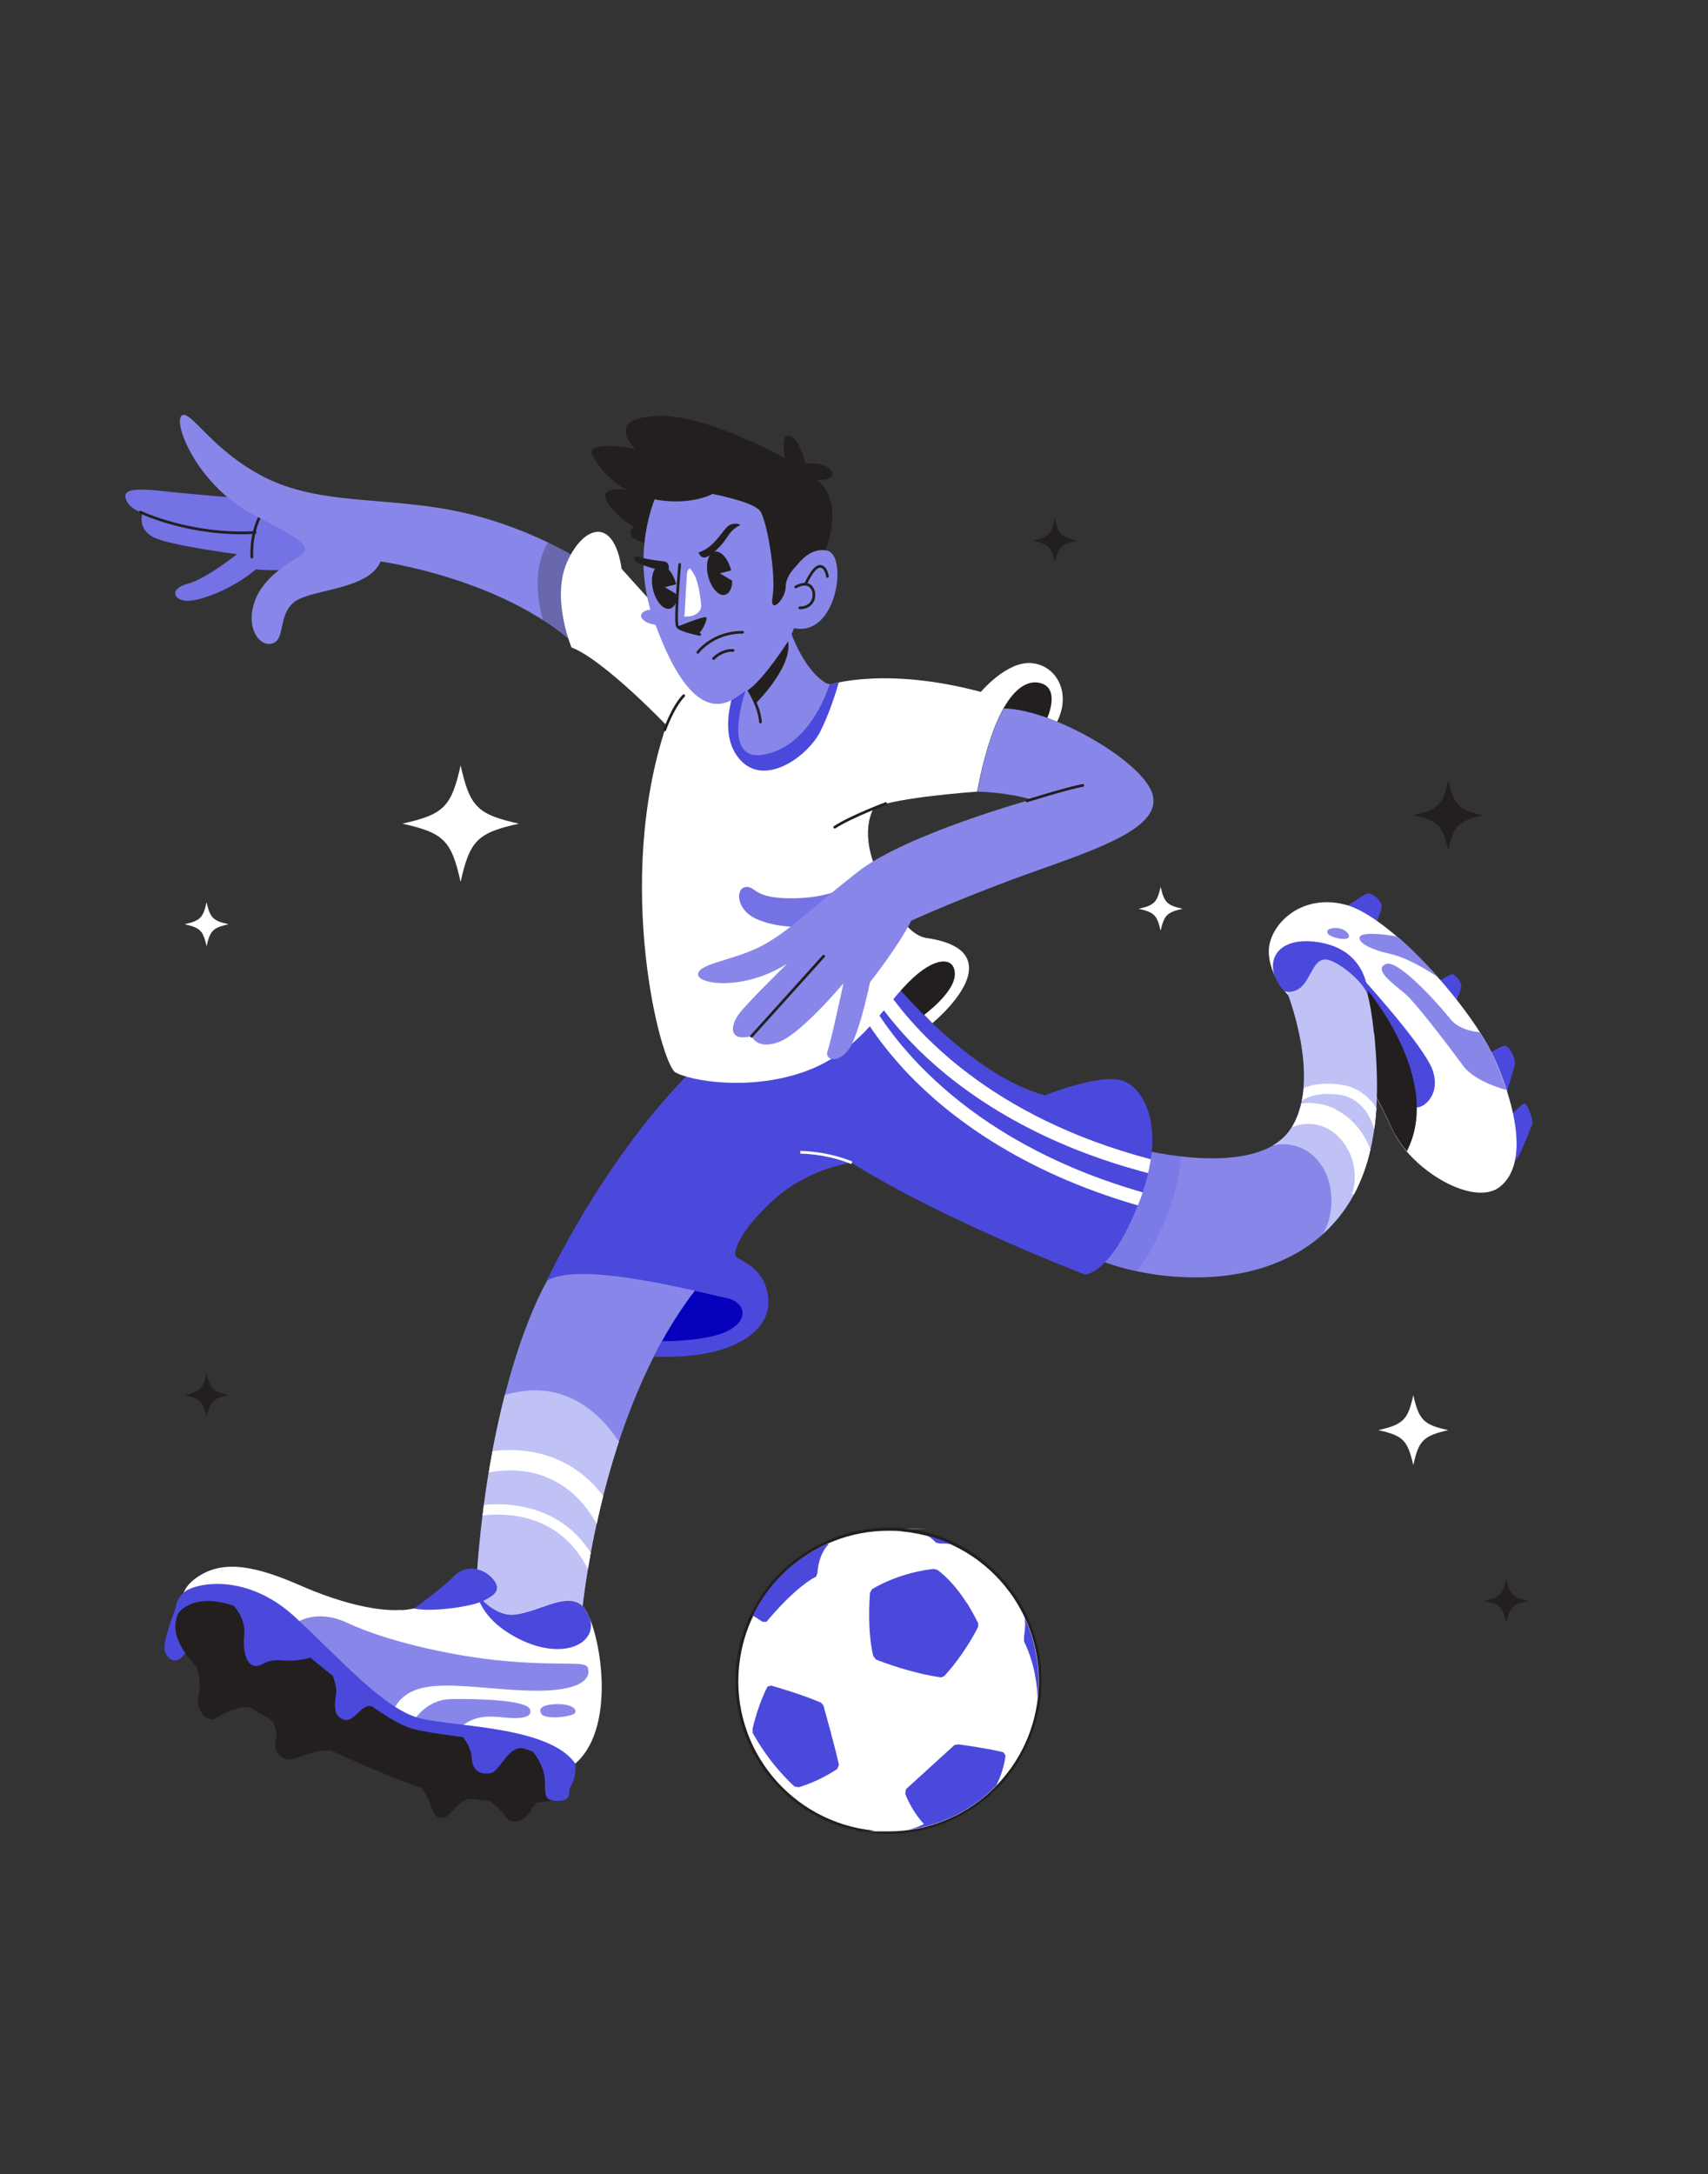 <?xml version="1.0" encoding="UTF-8"?>
<svg xmlns="http://www.w3.org/2000/svg" version="1.1" viewBox="0 0 630 801.9">
  <rect x="0" y="0" width="630" height="801.9" fill="#333333" stroke="none"/>
  <defs>
    <style>
      .cls-1 {
        stroke: #fff;
        stroke-miterlimit: 10;
      }

      .cls-1, .cls-2 {
        fill: none;
        stroke-width: 1px;
      }

      .cls-2 {
        stroke: #231f1f;
        stroke-linecap: round;
        stroke-linejoin: round;
      }

      .cls-3 {
        fill: #0400bc;
      }

      .cls-3, .cls-4, .cls-5, .cls-6, .cls-7, .cls-8, .cls-9, .cls-10, .cls-11 {
        stroke-width: 0px;
      }

      .cls-4 {
        opacity: .2;
      }

      .cls-4, .cls-5 {
        fill: #4b49dc;
      }

      .cls-4, .cls-7 {
        mix-blend-mode: multiply;
      }

      .cls-6 {
        fill: #c0c1f5;
      }

      .cls-7 {
        opacity: .3;
      }

      .cls-7, .cls-9 {
        fill: #231f1f;
      }

      .cls-8 {
        fill: #7472e4;
      }

      .cls-12 {
        isolation: isolate;
      }

      .cls-10 {
        fill: #fff;
      }

      .cls-11 {
        fill: #8887e9;
      }
    </style>
  </defs>
  <g class="cls-12">
    <g id="Layer_1" data-name="Layer 1">
      <g>
        <g>
          <path class="cls-9" d="M547.1,300.7c-9.2,2.1-10.9,3.8-12.9,12.9-2.1-9.2-3.8-10.9-12.9-12.9,9.2-2.1,10.9-3.8,12.9-12.9,2.1,9.2,3.8,10.9,12.9,12.9Z"/>
          <path class="cls-10" d="M436.2,335.2c-5.7,1.3-6.8,2.3-8.1,8.1-1.3-5.7-2.3-6.8-8.1-8.1,5.7-1.3,6.8-2.3,8.1-8.1,1.3,5.7,2.3,6.8,8.1,8.1Z"/>
          <path class="cls-10" d="M84.3,340.9c-5.7,1.3-6.8,2.3-8.1,8.1-1.3-5.7-2.3-6.8-8.1-8.1,5.7-1.3,6.8-2.3,8.1-8.1,1.3,5.7,2.3,6.8,8.1,8.1Z"/>
          <path class="cls-9" d="M397.2,199.4c-5.7,1.3-6.8,2.3-8.1,8.1-1.3-5.7-2.3-6.8-8.1-8.1,5.7-1.3,6.8-2.3,8.1-8.1,1.3,5.7,2.3,6.8,8.1,8.1Z"/>
          <path class="cls-9" d="M84.3,514.6c-5.7,1.3-6.8,2.3-8.1,8.1-1.3-5.7-2.3-6.8-8.1-8.1,5.7-1.3,6.8-2.3,8.1-8.1,1.3,5.7,2.3,6.8,8.1,8.1Z"/>
          <path class="cls-9" d="M563.7,590.5c-5.7,1.3-6.8,2.3-8.1,8.1-1.3-5.7-2.3-6.8-8.1-8.1,5.7-1.3,6.8-2.3,8.1-8.1,1.3,5.7,2.3,6.8,8.1,8.1Z"/>
          <path class="cls-10" d="M534.2,527.5c-9.2,2.1-10.9,3.8-12.9,12.9-2.1-9.2-3.8-10.9-12.9-12.9,9.2-2.1,10.9-3.8,12.9-12.9,2.1,9.2,3.8,10.9,12.9,12.9Z"/>
          <path class="cls-10" d="M191.4,303.8c-15.3,3.4-18.1,6.2-21.5,21.5-3.4-15.3-6.2-18.1-21.5-21.5,15.3-3.4,18.1-6.2,21.5-21.5,3.4,15.3,6.2,18.1,21.5,21.5Z"/>
        </g>
        <g>
          <path class="cls-3" d="M245.4,480.1c2.7-2,5.4-3.9,8.1-5.9,1.8-1.3,3.7-2.6,5.9-2.8,2-.2,3.9.6,5.7,1.5,3,1.5,5.7,3.4,8.2,5.6,1.6,1.4,3.1,3.2,3.4,5.3.3,1.8-.4,3.6-1.5,5.1-1.1,1.4-2.6,2.5-4.2,3.5-6.7,4.2-14.6,6.3-22.5,6.1-3.4,0-7.2-.9-8.8-3.9-1.4-2.7-.4-6,1.1-8.6,1.7-3,4-5.6,6.7-7.8"/>
          <path class="cls-9" d="M342.8,353.1c2.6-1,5.8-1.6,8,.1,2,1.5,2.4,4.4,2.1,6.9-.8,5.5-4.3,10.2-8.4,13.9-2.2,2-4.6,3.8-7.5,4.2-3,.5-6.2-.8-8.2-3.2-7.5-9.3,6.5-19.1,14-22Z"/>
          <path class="cls-9" d="M370.7,256c2.9-3,6.7-5.4,10.9-5.7,2.3-.2,4.9.3,6.4,2.1,1,1.2,1.3,2.9,1.4,4.4.2,3-.2,6.1-1.3,8.9-.4,1.1-.9,2.2-1.9,2.9-1,.7-2.2.9-3.4,1.1-2.8.4-5.6.8-8.4,1.1-3.1.3-10.7.6-10.8-4.1,0-1.7,1.9-3.9,2.8-5.3,1.3-1.9,2.6-3.8,4.2-5.4Z"/>
          <path class="cls-5" d="M529.3,362.6s5.6-3.3,6.4-3.3c.8,0,3.3,2.5,3.3,4.3s-2.1,5.8-2.1,5.8l-7.6-6.9Z"/>
          <path class="cls-5" d="M548.2,389.3s5.3-3.6,6.9-3.6,4.3,5,3.6,7.4c-.7,2.4-3.1,9.6-3.1,11.5,0,1.9.9,6.1,1.7,6.3.8.1,4.6-4.5,5.3-3.9.7.6,3.4,6.1,2.4,8.2-1,2.1-4.5,12.2-6.4,13.1-1.9,1-6-16.9-7.4-22-1.4-5.1-3.1-17.1-3.1-17.1Z"/>
          <path class="cls-5" d="M495.9,334.8s5.3-3.5,7.6-4.9c2.4-1.4,5.8,2.3,6.1,3.9.3,1.7-2.1,6.9-2.2,7.1,0,.2-11.6-6-11.6-6Z"/>
          <path class="cls-11" d="M201.7,472.6s-21.6,35.5-26.2,114.5c-4.6,78.9,39.1,8.2,39.1,8.2,0,0,6.3-73.2,41.6-119.1,0,0,3.4-21.8-10.3-24.7-13.7-2.9-40.7,14.2-44.3,21.2Z"/>
          <path class="cls-6" d="M228.3,531.7c-15.8-23.4-34.6-19.3-42.1-17.2-4.6,18-9,42-10.7,72.6-4.6,78.9,39.1,8.2,39.1,8.2,0,0,2.6-30,13.7-63.6Z"/>
          <path class="cls-10" d="M220.1,562.1c.7-3.3,1.5-6.8,2.4-10.3-12.9-17-30.7-17.8-40.8-16.6-.5,2.6-.9,5.2-1.4,7.9,8.3-1.6,27.8-2.6,39.8,19Z"/>
          <path class="cls-10" d="M216.9,578.6c.3-1.9.7-3.8,1-5.9-11.5-17.9-30.6-18.5-39.4-17.6-.2,1.3-.3,2.6-.5,3.9,8.1-1,28.3-1.2,38.8,19.7Z"/>
          <path class="cls-11" d="M421.1,424s42.4,10.9,54.8-7.3c12.4-18.2-1.7-52.2-1.7-52.2,0,0,2.8-13.5,13.5-13.8,10.7-.3,16.8,6.8,19.1,30.7,2.3,23.8,3.6,60.9-26.7,79.7-30.3,18.7-71.5,6.4-77,2.3-5.5-4.2,6-34.5,18-39.3Z"/>
          <path class="cls-10" d="M475.2,367.1s-7.3-7.2-7.2-16.4c.1-9.3,11.6-21.4,28.3-17,16.6,4.3,47,38.2,55.5,57.9,8.4,19.7,11.1,38.4,1.5,46.1-9.6,7.7-32.7-6-39.6-20.8-6.9-14.8-13.6-26-14.7-28.1-1.1-2.1-23.7-21.6-23.7-21.6Z"/>
          <path class="cls-11" d="M551.7,391.5c-1.4-3.3-3.4-6.9-5.9-10.8,0,0-7.2-.3-10.8-4.8-3.6-4.6-19.3-22.4-23.9-20.3-4.6,2.1,2.9,7.3,6.9,10.7,4.1,3.3,17.1,20.6,21.6,26.7,4.4,6.1,15.9,9,16,9-1.1-3.4-2.4-6.9-3.9-10.4Z"/>
          <path class="cls-11" d="M515.4,345.5c-1.6-.5-12.8-2.1-13.8,0-1,2.1,3.8,4.7,11.4,6.4,7.6,1.7,17.5,8.6,17.6,8.7-4.9-5.5-10.1-10.8-15.2-15.2Z"/>
          <path class="cls-5" d="M502.4,360.7s22.5,24.7,25.9,33.7c3.4,8.9-3,15-6.9,14-3.9-1-17.2-17.7-18.1-18.8-.8-1.1-.9-28.9-.9-28.9Z"/>
          <path class="cls-9" d="M518.9,424.7c13.7-26.8-15.1-60.3-15.1-60.3,0,0-8.6,5.6-14.9,14.7,5,4.5,9.6,8.7,10.1,9.6,1.1,2.1,7.9,13.3,14.7,28.1,1.3,2.7,3.1,5.4,5.3,7.9Z"/>
          <path class="cls-11" d="M489.6,343.5s0-1.3,3.4-1.2c3.5.1,6,3.3,3.7,3.9-2.2.6-7.7-1-7.1-2.7Z"/>
          <path class="cls-6" d="M506.8,381.3c-2.3-23.8-8.4-31-19.1-30.7-10.7.3-13.5,13.8-13.5,13.8,0,0,14.1,34,1.7,52.2-1.7,2.5-3.9,4.4-6.5,5.9,0,0,0,0,0,0,0,0,9.7-2.9,16.9,5.8,7.2,8.8,5.1,22,1.5,26.9,22.4-19.8,21.1-52.4,19.1-74Z"/>
          <path class="cls-10" d="M492.8,409.2c-4.6-2.3-9.1-2.7-12.8-2.2-.7,3.1-1.8,6-3.4,8.7,2.6-1,7.6-2.2,12.7.4,8.3,4.2,12.5,15.1,9.4,24.3l.7.2c2.8-5.3,4.8-10.9,6.1-16.6-2.4-6.3-6.8-11.7-12.7-14.7Z"/>
          <path class="cls-10" d="M493.8,399.9c-6-.6-10.1.2-12.9,1.4-.1,1.6-.4,3.2-.7,4.8,1.8-1.4,5.7-3.2,13.2-2.4,4,.4,7.3,2.3,9.9,5.5,1.7,2.1,2.8,4.7,3.6,7.3.4-2.6.6-5.2.8-7.7-.4-.7-.9-1.3-1.3-1.9-3.2-4-7.5-6.4-12.5-6.9Z"/>
          <path class="cls-4" d="M421.1,424c-11.9,4.8-23.5,35.1-18,39.3,1.9,1.4,7.8,3.8,16.1,5.5,3.3-3.8,7.3-10.3,11.5-21.1,3.2-8.2,4.6-15.2,4.8-21.2-8.3-.9-14.4-2.5-14.4-2.5Z"/>
          <path class="cls-5" d="M329.6,362.3s28.2,34.4,55.8,41.7c0,0,20-8,28.3-5.5,8.4,2.5,17,17.8,6.5,44.8-10.4,27-20,26.8-20,26.8,0,0-51.9-19.8-86.1-41.2,0,0-15.4,1.8-28.1,13.1-12.7,11.2-15.8,19.8-14.6,21.4,1.2,1.6,11.2,4,12,15.9.8,11.9-13.4,22.2-42.1,21.1l2.8-5.7s17.5.2,25.1-4.2c7.6-4.4,5.1-10.6-1.5-11.8-6.6-1.2-53.7-14.2-66.1-6.2,0,0,20-43,51.3-75.3l76.5-34.9Z"/>
          <path class="cls-10" d="M319.8,366.8l-4.7,2.2c3.1,5.9,9.2,15.8,19.8,27,14.7,15.4,41.2,36,84.8,48.6.2-.4.3-.8.5-1.2.5-1.2.9-2.4,1.3-3.6-67.6-19.4-94.1-58.6-101.7-72.9Z"/>
          <path class="cls-10" d="M424.5,427.6c-59.3-15.6-87.3-47.3-98.3-63.7l-4.8,2.2c3.7,5.7,9.4,13.2,17.6,21.3,15,14.7,41.6,34.1,84.5,45.3.4-1.7.7-3.4,1-5Z"/>
          <path class="cls-9" d="M231.5,180.8s-6.9-1.5-8.1,1.5c-1.2,3,6.4,9.9,10.6,12.1,0,0-5.3,2.9,3.7,5.9,9,3,13-15,10-19.9-3-4.9-16.2.4-16.2.4Z"/>
          <path class="cls-8" d="M87.4,183.6s-13.2-1-23.9-2.1c-10.7-1.2-18.1-1.8-17.2,2.1.8,3.9,6.2,5.6,6.2,5.6,0,0-1.9,5.8,4,8.9,5.9,3.1,30.9,6.3,30.9,6.3,0,0-11.1,9-18.1,10.9-7,1.9-5.2,5.9-.8,6.3,4.3.4,16.3-3.6,25.9-11.6,0,0,10.7,1.1,15.5-.8,4.9-1.9,13-8.4,7.2-12.6-5.8-4.2-29.7-13-29.7-13Z"/>
          <path class="cls-2" d="M96.3,189.7c-.2.4-3.8,6.2-3.4,15.8"/>
          <path class="cls-11" d="M212.9,205.9s-19.6-12.5-45.7-17.6c-26-5.1-49.2-2.1-69.3-12.1-20.1-10.1-27.9-25.8-31-22.8-3,3,6.2,26.3,27.6,37,21.4,10.7,19.2,12.3,16.3,14.5-2.9,2.2-13.6,7.3-16.9,17.1-3.4,9.7,1.9,16.9,6.7,15.3,4.8-1.6,1.8-10.9,8.3-15.5,6.5-4.6,27-4.2,31.5-14.7,0,0,44.7,6.1,72,30.8,0,0,7-26.5.5-32.1Z"/>
          <path class="cls-2" d="M51.8,188.9s18.5,8.9,42.3,7.5"/>
          <path class="cls-7" d="M212.9,205.9s-4-2.5-10.8-5.8c-.6,1-1.1,2.1-1.6,3.2-3.7,8.6-2,19.1-.2,25.5,4.3,2.7,8.4,5.8,12.2,9.2,0,0,7-26.5.5-32.1Z"/>
          <path class="cls-10" d="M305.9,252.6s20.2-6.9,55.9,2.6c0,0,9.7-11.6,18.9-10.6,9.2,1,14.5,11.2,9.2,21.6l-3.6-1.4s4.6-10.2-1.8-12.6c-6.4-2.5-17.1,3.1-24.1,39.8,0,0-29.5,2-38,5.9,0,0-5.3,7.6.4,22,5.7,14.4,11.6,25,19.1,26.1,7.5,1.1,16.7,4,15.4,12.7-1.3,8.8-13.4,18.7-13.4,18.7l-3-3.1s11.1-8.1,11.3-14.8c.2-6.6-7.2-7.3-17.3,3-10.1,10.3-19,26.4-39.1,33.1-20.1,6.8-41.1,3-46.6,0-5.5-3-22.9-70.1-3.4-128.1,0,0-23-24.1-35-28.7,0,0-7.5-18-1.7-31.3,5.8-13.4,17.2-17.6,20.2,2.3,0,0,23.9,26.8,26,28.1,2.1,1.4,50.6,14.5,50.6,14.5Z"/>
          <path class="cls-5" d="M305.9,252.6s-16.7-4.5-30.9-8.5c-2.8,5.6-10.8,23.7-3.3,34.5,8.9,12.9,25.7.9,30.6-8.3,3.4-6.5,5.9-14.5,7.1-18.6-2.3.5-3.5.9-3.5.9Z"/>
          <path class="cls-11" d="M242.3,182.2s-10.2,20.9-1.3,46.1c8.9,25.2,18.9,36.1,29.8,29.4,10.9-6.7,20.3-19.6,22.7-27.8,2.4-8.2,0-35,0-35,0,0-14.6-21.1-27.5-21.6-13-.5-23.7,8.9-23.7,8.9Z"/>
          <path class="cls-9" d="M218.4,167.6s5.3,12.3,20.3,16c15,3.7,24.1-1.4,24.1-1.4,0,0,14.9,2.8,17.5,6.2,2.6,3.3,6,23.9,4.7,31.4-1.4,7.5,4.8,1.2,4.8-3.3s4.5-8.3,4.5-8.3l9.9-4.7s8-18-3-26.6c0,0,5.5.7,5.8-2,.3-2.7-6.3-5-9.7-3.6,0,0-2.6-10-6.2-10.6-3.6-.6-1.5,8.3-1.5,8.3,0,0-29.4-16.3-46.8-15.6-17.4.6-11.8,9-8.4,12.1,0,0-18-3.4-16.1,2.1Z"/>
          <path class="cls-11" d="M292.1,211.4s5-10,13-8.3c8.1,1.7,3.3,35.4-15,27.7"/>
          <path class="cls-2" d="M305.2,212.6s-.5-3.9-2.9-3.7c-2.4.2-5.2,6.6-5.2,6.6"/>
          <path class="cls-2" d="M293.5,216.5s3.7-2.3,5.7,0c2,2.3,1.3,7.7-4.2,7.7"/>
          <path class="cls-11" d="M291.3,232s5,16.1,14.6,20.6c0,0-6.3,21.8-23.4,25.6-17.1,3.8-7.5-23.4-7.5-23.4,0,0,2.5-25,16.2-22.8Z"/>
          <path class="cls-2" d="M276.3,254.8s3.7,5.6,4.2,11.5"/>
          <path class="cls-8" d="M307.8,328.9s-6.3,2.8-18.2,2.4c-11.9-.4-11.1-4.7-14.7-4.1-3.6.6-3.4,8.2,3.8,11.6,7.2,3.4,16.4,3.1,16.4,3.1,0,0,13.4-9.6,12.7-13.1Z"/>
          <path class="cls-11" d="M360.5,292s10.5.1,19.9,2.9c0,0-46.2,12.8-63.9,26.6-17.7,13.8-25.5,22.1-35.6,27.4-10.1,5.3-22.6,6.3-23.4,10.2-.9,3.9,16.3,6.7,32.8-3.6,0,0-14.4,14.1-17.6,18.3-3.2,4.2-4.4,10.5,4.5,8.4,0,0,2,5.2,10.2,2.1,8.2-3.1,23.7-21.6,23.7-21.6,0,0-4.4,20.7-5.8,24.8-1.5,4.1,5.2,5.1,8.9-2.4,3.6-7.4,6.7-22.8,6.7-22.8,0,0,10.6-13.4,15.2-22.7,0,0,20.6-9.4,45.6-18.2,25-8.9,46.9-16.5,43.4-28.5-3.5-12-36.8-31.3-54.8-31.6,0,0-5.5,7.8-9.8,30.8Z"/>
          <path class="cls-2" d="M378.8,295.4s15.3-4.8,20.6-5.7"/>
          <line class="cls-2" x1="277.2" y1="382.2" x2="303.8" y2="352.7"/>
          <path class="cls-9" d="M278.7,259.5s13.7-13.4,12-23c0,0-8.5,13.5-14.6,17.9l2.6,5.1Z"/>
          <path class="cls-2" d="M250.7,208.2s-1.9,21.4-.8,22.9c1,1.5,8.2,2.9,8.2,2.9"/>
          <path class="cls-9" d="M249.9,231.1s10.1-4.1,10.6-3.4c.6.7-1.6,5.5-3.1,6.2,0,0-8.3-1.6-7.5-2.7Z"/>
          <path class="cls-2" d="M257.4,240.6s5.4-7.4,16.5-7.4"/>
          <path class="cls-2" d="M263.2,242.9s2.9-3.2,7.2-3"/>
          <path class="cls-9" d="M257.7,203.7s.4,2.2,2.4,1.9,6.1-4.3,8-7.3c1.9-3.1,4-4.2,4.8-4.5.7-.3-1.9-1.3-4,0-2.2,1.3-5.5,8.4-11.2,9.9Z"/>
          <path class="cls-9" d="M265.4,211.4l4.7,2.8c0,2.8-1.1,4.8-2.7,5.2-2.3.6-5.1-2.5-6.2-6.9-1.1-4.4,0-8.4,2.3-9,2.3-.6,5.1,2.5,6.2,6.9l-4.3,1.1Z"/>
          <path class="cls-9" d="M245.1,216.5l4.7,2.8c0,2.8-1.1,4.8-2.7,5.2-2.3.6-5.1-2.5-6.2-6.9-1.1-4.4,0-8.4,2.3-9,2.3-.6,5.1,2.5,6.2,6.9l-4.3,1.1Z"/>
          <path class="cls-9" d="M246.7,209.4s.1-2-1.6-2.3c-1.8-.2-7.1-.9-8.6-1.5s-3.5-.5-2,1.3c1.5,1.8,12.6,4.9,12.2,2.5Z"/>
          <path class="cls-10" d="M252.4,227.4c1.2,0,2.5,0,3.6-.5,1.1-.5,2.1-1.3,2.5-2.5.2-.8.1-1.7,0-2.6-.6-4-1.1-9.1-4.1-12.2-1.1.9-1,1.9-1.1,3.3-.1,1.6-.2,3.3-.3,4.9,0,.8-.5,9.7-.6,9.7Z"/>
          <path class="cls-10" d="M148,593.9s12.1-.3,25.2-9.7c0,0,7.1,12.5,16.8,11.2,9.7-1.3,19.2-8.6,24.9-3,5.7,5.6,13.7,43.8-2.7,58.1-16.4,14.3-88.6-10.1-99.7-16.5-11.1-6.4-43.9-39.4-43.9-39.4,0,0-5.1-6.8,4.5-13.1,9.6-6.4,21.7-3.7,37.7,3.3,16,7,29.2,9.6,37.1,9Z"/>
          <path class="cls-11" d="M108.4,599.4c0-.4,7.6-6.6,20-.7,12.4,5.9,36.6,12.1,58.4,14,21.9,1.9,29.2-.3,30.1,2.6.9,2.9-.7,9.2-23.5,8.2-22.7-.9-41.6-6.1-48.1,6.9,0,0-34.7-15.7-37-30.9Z"/>
          <path class="cls-11" d="M152.3,635.3s4.2-8.4,14.1-8.6c9.9-.2,27.5.4,29,3.6,1.5,3.2-3.4,3.8-9.3,3.2-5.9-.6-11-.9-16.1,3.5-5.2,4.4-18.1-.9-17.6-1.6Z"/>
          <path class="cls-11" d="M199.5,631.7s-1.8-2.7,4.9-3.1c6.7-.4,8.8,2.1,7.5,3.4-1.3,1.3-12.2,2.6-12.4-.4Z"/>
          <path class="cls-5" d="M64.7,597.9s-1.3-7.1,3.3-10.7c4.7-3.6,23.3-7,40.9,9.3,17.6,16.4,33.1,34.1,46.1,37.3,13,3.2,47.7,2.9,57.2,16.7,0,0,1.1,8.1-5.2,11.9-6.3,3.8-142.4-64.6-142.4-64.6Z"/>
          <path class="cls-5" d="M64.7,593.4s-4.7,11.9-4,15.1c.7,3.2,3.7,5.6,6.6,2.5,2.9-3.1,5.5-7.2,8.3-7.6,2.9-.4-6.9-11.6-11-10Z"/>
          <path class="cls-9" d="M66.1,594.6s6-8,22-1.6c16,6.4,48.3,40.3,64,44.6,15.8,4.3,50.6,3.5,57,18.3,6.4,14.8-39.3,8.6-55.5,2.9-16.1-5.6-100.4-39.7-87.6-64.2Z"/>
          <path class="cls-5" d="M152.7,593.3s10-7.1,14.7-11.9c4.7-4.8,11.3-2.8,14.5,1.1,3.2,3.9.6,5.9-3.7,8s-18.8,4.2-25.5,2.8Z"/>
          <path class="cls-5" d="M216.8,595.3c-.6-1.2-1.2-2.2-1.8-2.8-5.7-5.6-15.3,1.7-24.9,3-6.2.8-11.4-4.1-14.3-7.7,1.2,4.5,4.8,11.2,15.4,16.6,17.5,8.9,30.8.9,25.7-9.1Z"/>
          <path class="cls-5" d="M86.3,592.4s4.4,4.5,3.8,10.6c-.6,6.1.7,10.7,3.6,11.4s3.5-2.5,10.1-2c6.6.5,10.6-1,10.6-1,0,0-12.7-18.9-28-19Z"/>
          <path class="cls-9" d="M72.4,614.5s2.2,6.3.8,11.2c-1.4,4.9,3.3,9.5,5.8,8.3,2.5-1.3,8.8-5.1,13.1-4.3,0,0-10.4-15.9-19.7-15.2Z"/>
          <path class="cls-5" d="M122.8,618.3s1.5,3.6,1.2,6.1c-.3,2.5-1.7,8.3,2.6,9.8,4.3,1.5,6.5-6.1,10.6-4.8,0,0-7.9-11.5-14.4-11.1Z"/>
          <path class="cls-2" d="M102.1,622.6s2.6,2.2,1.9,5.1c-.7,2.9-.1,7,2.3,7.5,2.4.5,10-4.3,12.7-3,2.7,1.3-8.1-11-17-9.6Z"/>
          <path class="cls-9" d="M100.1,634.4s2.7,3.3,1.6,7.5c-1.1,4.2,1.8,6.6,4.2,7.1,2.4.5,9.9-3.9,16.1-3.3,0,0-18.4-10.9-22-11.2Z"/>
          <path class="cls-5" d="M169.9,639.7s3.8,3.7,4.1,8.8c.3,5.1,3.7,6.1,7,5.5,3.3-.6,6.3-9.8,11.7-9.2,0,0-15.5-5.9-22.8-5.2Z"/>
          <path class="cls-5" d="M196.6,646.1s4.3,5.1,4.4,10.9c0,5.7.3,6.4,2.5,7,2.2.6,5.6.2,6.2-1.3.5-1.4.5-6,0-8.8-.5-2.8-8.5-9.2-13-7.8Z"/>
          <path class="cls-9" d="M155.2,659.3s2.3,2.4,3.6,6.4c1.3,4,2.5,5.3,5.2,4.6,2.7-.7,5.2-6.8,10-6.9l-18.8-4.1Z"/>
          <path class="cls-9" d="M180.4,664.2s3.5,2.1,6,5.8c2.5,3.7,7.2,1.2,8.7-1.2,1.5-2.5,2.7-3.7,2.7-3.7,0,0-11,0-17.4-.8Z"/>
          <path class="cls-5" d="M473.9,365.7s4.2,1.1,7.2-2.9c2.9-4,4.1-9.2,8-8.9,3.9.3,13.4,7.5,15.5,13.2,0,0,.3-16.1-17.3-19.4-17.5-3.3-22.4,8.8-13.3,18.1Z"/>
          <path class="cls-2" d="M326.7,296.4s-12.6,4.7-18.8,8.7"/>
          <path class="cls-2" d="M245.2,269.2s3-8.5,7-12.6"/>
          <path class="cls-1" d="M314.2,428.9s-7.9-3.6-19-3.9"/>
          <path class="cls-11" d="M280,219.8c.6,1.4-1.2,3.5-4,4.7-2.8,1.2-5.5.9-6.1-.5-.6-1.4,1.2-3.5,4-4.7,2.8-1.1,5.5-.9,6.1.5Z"/>
          <path class="cls-11" d="M247.3,228.4c-.2,1.5-2.8,2.4-5.8,2-3-.4-5.3-2-5-3.5.2-1.5,2.8-2.4,5.8-2,3,.4,5.3,2,5,3.5Z"/>
        </g>
        <g>
          <g>
            <path class="cls-10" d="M327.8,675.9c-1.8,0-3.7,0-5.5-.3-14.9-1.5-28.3-8.6-37.8-20.2-9.5-11.5-13.9-26.1-12.5-41,2.8-28.8,26.7-50.5,55.6-50.5s3.7,0,5.5.3c30.7,3,53.2,30.4,50.3,61.1-2.8,28.8-26.7,50.5-55.6,50.5Z"/>
            <path class="cls-9" d="M327.7,564.6c1.8,0,3.6,0,5.4.3,30.5,3,52.8,30.1,49.8,60.5-2.8,28.6-26.9,50.1-55.1,50.1s-3.6,0-5.4-.3c-30.5-3-52.8-30.1-49.8-60.5,2.8-28.6,26.9-50.1,55.1-50.1M327.7,563.5v1-1h0c-14,0-27.4,5.2-37.8,14.6-10.5,9.4-17,22.4-18.4,36.4-1.5,15,3,29.7,12.6,41.3s23.1,18.9,38.1,20.3c1.8.2,3.7.3,5.5.3,14,0,27.4-5.2,37.8-14.6,10.5-9.4,17-22.4,18.4-36.4,3-31-19.7-58.7-50.7-61.7-1.8-.2-3.7-.3-5.5-.3h0Z"/>
          </g>
          <g>
            <path class="cls-5" d="M345.2,569l1.4.3c.8,0,2.2,0,4.1.2-2.7-1.2-5.5-2.3-8.5-3,1,.6,2.1,1.4,3,2.5Z"/>
            <path class="cls-5" d="M377.9,596.5c.5,2.8,0,5.7-.2,7.2v1.7c4.3,8.7,4.9,17.5,5,21,0-.3,0-.7.1-1,1-10.3-.9-20.1-4.9-28.8Z"/>
            <path class="cls-5" d="M353.5,643.4l-1.4.2-17.9,16.3-.3,1.7c2.1,5.6,5.5,9.7,6.9,11.2-1,.5-3,1.4-5.7,2.1,12.6-1.7,23.9-7.6,32.4-16.4,2.7-5.3,3.2-9.7,3.4-11l-.8-1.2c-6.3-1.5-14.3-2.6-16.6-2.9Z"/>
            <path class="cls-5" d="M309.4,650.8c-1.3-6.2-5.1-19.6-5.7-21.8,0,0,0,0,0,0l-.9-1s0,0,0,0c-7.5-3.2-16.4-5.7-18.4-6.3l-1.3.4s0,0,0,0c-3.2,6.1-4.9,13.1-5.5,15.4,0,0,0,0,0,0v1.6c6.3,11.5,14.1,18.6,15.5,19.9l1.6.2s0,0,0,0c6.9-2.1,12.3-5.5,14.1-6.7l.7-1.6Z"/>
            <path class="cls-5" d="M300.9,581.7l.6-1.4c.4-6.6,3.4-9.9,3.4-9.9l.8-.9h-.7c-11.8,5.2-21.6,14.5-27.3,26.4l3.6,2.3h1.4c10.3-12.3,16.9-16,18-16.5Z"/>
            <path class="cls-5" d="M356.6,591.3c-2.4-3.8-6.3-9-10.9-12.3l-1.3-.3c-2.4.2-13,1.6-22.8,7.5,0,0,0,0,0,0l-.7,1.3c-.2,2.6-1,14.2,1.2,23.3l1,1.3c2.2.9,12.9,5,24,6.6l1.2-.5c1.5-1.6,7.7-8.6,12.5-18.2v-1.3c-.5-1-2-4-4.1-7.4Z"/>
          </g>
        </g>
      </g>
    </g>
  </g>
</svg>